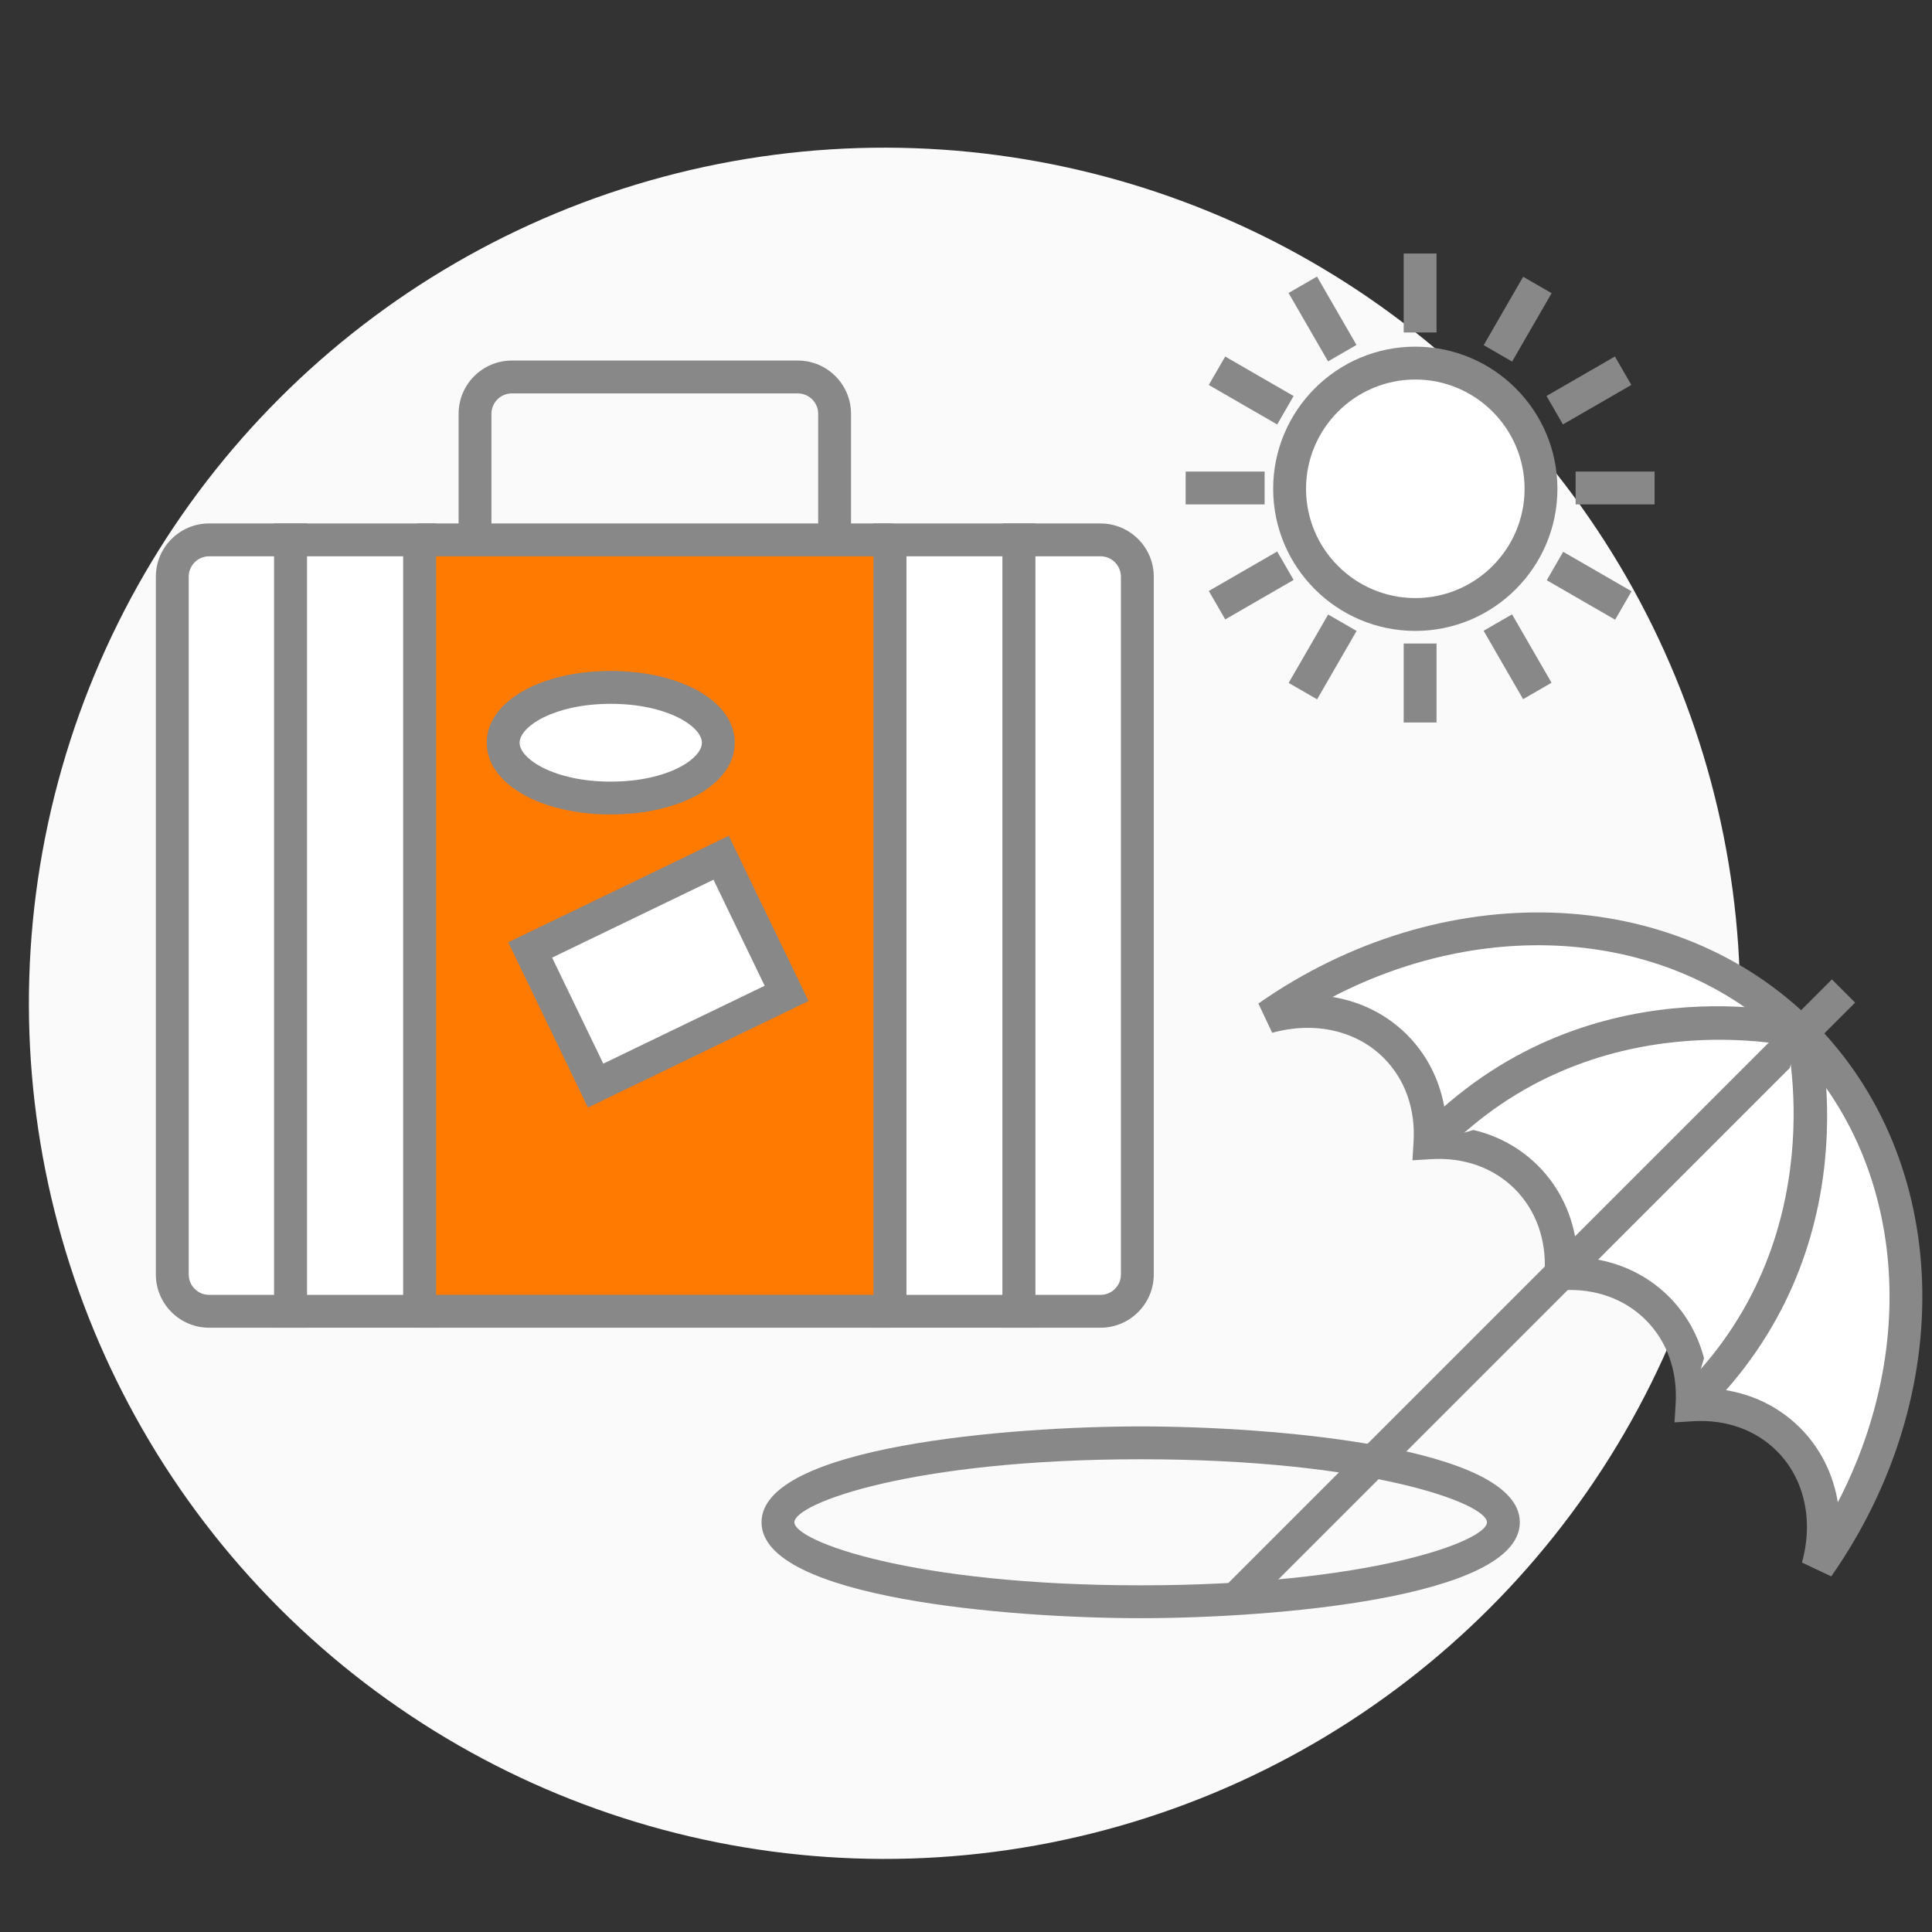 <?xml version="1.0" encoding="utf-8"?>
<!-- Generator: Adobe Illustrator 25.4.6, SVG Export Plug-In . SVG Version: 6.00 Build 0)  -->
<svg version="1.1" id="레이어_1" xmlns="http://www.w3.org/2000/svg" xmlns:xlink="http://www.w3.org/1999/xlink" x="0px"
	 y="0px" viewBox="0 0 100 100" style="enable-background:new 0 0 100 100;" xml:space="preserve">
<rect x="0" y="0" width="100" height="100" fill="#333333" stroke="none"/>
<g>
	
		<ellipse transform="matrix(0.707 -0.707 0.707 0.707 -23.308 47.591)" style="fill:#FAFAFA;" cx="45.793" cy="51.931" rx="44.293" ry="44.293"/>
	<path style="fill:#888888;" d="M59.041,83.757c-6.788,0-19.625-1.037-19.625-4.963c0-3.926,12.837-4.963,19.625-4.963
		s19.625,1.037,19.625,4.963C78.666,82.719,65.829,83.757,59.041,83.757z M59.041,75.531c-11.826,0-17.924,2.287-17.924,3.262
		c0,0.976,6.098,3.263,17.924,3.263s17.924-2.287,17.924-3.263C76.965,77.818,70.867,75.531,59.041,75.531z"/>
	<path style="fill:#FFFFFF;" d="M72.224,54.158c1.32,1.321,1.906,3.127,1.792,4.991c1.862-0.116,3.67,0.47,4.991,1.791
		c1.321,1.321,1.906,3.127,1.792,4.991c1.863-0.116,3.669,0.47,4.991,1.792c1.321,1.32,1.906,3.126,1.792,4.99
		c1.862-0.116,3.669,0.47,4.99,1.791c1.701,1.702,2.183,4.208,1.518,6.601c6.289-8.99,6.185-20.596-0.842-27.622
		c-7.028-7.03-18.634-7.133-27.624-0.844C68.016,51.974,70.523,52.458,72.224,54.158z"/>
	<path style="fill:#888888;" d="M94.785,81.593l-1.516-0.715c0.609-2.191,0.123-4.348-1.3-5.772
		c-1.101-1.101-2.645-1.648-4.336-1.543l-0.96,0.059l0.058-0.96c0.104-1.699-0.445-3.239-1.544-4.337
		c-1.102-1.102-2.64-1.651-4.337-1.545l-0.96,0.059l0.059-0.96c0.104-1.698-0.444-3.238-1.544-4.338
		c-1.101-1.101-2.64-1.65-4.337-1.543l-0.96,0.059l0.058-0.96c0.104-1.698-0.445-3.238-1.544-4.338
		c-1.424-1.423-3.584-1.909-5.773-1.301l-0.715-1.516c9.47-6.624,21.545-6.23,28.712,0.939
		C101.015,60.049,101.409,72.124,94.785,81.593z M88.436,71.859c1.832,0.088,3.49,0.798,4.736,2.045
		c1.049,1.049,1.712,2.387,1.954,3.855c4.28-8.241,3.407-17.788-2.48-23.675c-5.887-5.888-15.435-6.763-23.677-2.482
		c1.468,0.241,2.807,0.906,3.857,1.954l0,0c1.245,1.247,1.956,2.904,2.045,4.737c1.832,0.088,3.49,0.798,4.737,2.045
		c1.246,1.246,1.957,2.904,2.045,4.737c1.832,0.088,3.489,0.799,4.737,2.046C87.636,68.367,88.346,70.025,88.436,71.859z"/>
	
		<rect x="57.717" y="66.066" transform="matrix(0.707 -0.707 0.707 0.707 -23.94 76.036)" style="fill:#888888;" width="44.193" height="1.7"/>
	<path style="fill:#FFFFFF;" d="M93.403,53.42c0,0-11.046-2.9-19.387,5.729"/>
	<path style="fill:#888888;" d="M74.627,59.74l-1.222-1.181c8.588-8.886,19.744-6.085,20.214-5.961l-0.431,1.645
		C93.082,54.215,82.507,51.588,74.627,59.74z"/>
	<path style="fill:#FFFFFF;" d="M93.235,53.254c0,0,2.9,11.044-5.728,19.387"/>
	<path style="fill:#888888;" d="M88.099,73.253l-1.182-1.222c8.152-7.882,5.524-18.455,5.496-18.561l1.645-0.431
		C94.182,53.509,96.982,64.663,88.099,73.253z"/>
	<path style="fill:#888888;" d="M41.294,34.998H26.492c-1.519,0-2.755-1.236-2.755-2.755V21.418c0-1.52,1.236-2.756,2.755-2.756
		h14.802c1.519,0,2.755,1.236,2.755,2.756v10.825C44.049,33.762,42.813,34.998,41.294,34.998z M26.492,20.363
		c-0.582,0-1.055,0.474-1.055,1.055v10.825c0,0.582,0.473,1.055,1.055,1.055h14.802c0.582,0,1.055-0.473,1.055-1.055V21.418
		c0-0.582-0.473-1.055-1.055-1.055H26.492z"/>
	<path style="fill:#FFFFFF;" d="M10.823,27.944c-1.052,0-1.905,0.853-1.905,1.905v36.118c0,1.052,0.853,1.905,1.905,1.905h4.219
		V27.944H10.823z"/>
	<path style="fill:#888888;" d="M15.892,68.722h-5.069c-1.519,0-2.756-1.236-2.756-2.755V29.849c0-1.52,1.236-2.756,2.756-2.756
		h5.069V68.722z M10.823,28.794c-0.582,0-1.055,0.473-1.055,1.055v36.118c0,0.582,0.473,1.055,1.055,1.055h3.369V28.794H10.823z"/>
	<rect x="15.042" y="27.944" style="fill:#FFFFFF;" width="6.681" height="39.928"/>
	<path style="fill:#888888;" d="M22.574,68.722h-8.382V27.094h8.382V68.722z M15.892,67.022h4.981V28.794h-4.981V67.022z"/>
	<rect x="46.062" y="27.944" style="fill:#FFFFFF;" width="6.681" height="39.928"/>
	<path style="fill:#888888;" d="M53.594,68.722h-8.382V27.094h8.382V68.722z M46.912,67.022h4.981V28.794h-4.981V67.022z"/>
	<path style="fill:#FFFFFF;" d="M56.963,27.944h-4.219v39.928h4.219c1.052,0,1.905-0.853,1.905-1.905V29.849
		C58.868,28.797,58.015,27.944,56.963,27.944z"/>
	<path style="fill:#888888;" d="M56.963,68.722h-5.069V27.094h5.069c1.52,0,2.756,1.236,2.756,2.756v36.118
		C59.718,67.486,58.482,68.722,56.963,68.722z M53.594,67.022h3.369c0.582,0,1.055-0.473,1.055-1.055V29.849
		c0-0.582-0.473-1.055-1.055-1.055h-3.369V67.022z"/>
	<rect x="21.723" y="27.944" style="fill:#FF7A00;" width="24.339" height="39.928"/>
	<path style="fill:#888888;" d="M46.062,68.722H21.723c-0.469,0-0.85-0.381-0.85-0.85V27.944c0-0.47,0.381-0.85,0.85-0.85h24.339
		c0.47,0,0.85,0.381,0.85,0.85v39.928C46.912,68.342,46.532,68.722,46.062,68.722z M22.574,67.022h22.638V28.794H22.574V67.022z"/>
	
		<rect x="28.59" y="46.397" transform="matrix(0.901 -0.435 0.435 0.901 -18.473 19.812)" style="fill:#FFFFFF;" width="10.976" height="7.795"/>
	<path style="fill:#888888;" d="M30.434,57.325l-4.127-8.551l11.416-5.511l4.127,8.552L30.434,57.325z M28.577,49.566l2.649,5.488
		l8.353-4.031l-2.649-5.489L28.577,49.566z"/>
	<path style="fill:#FFFFFF;" d="M37.18,38.443c0,1.581-2.493,2.863-5.568,2.863c-3.075,0-5.568-1.282-5.568-2.863
		c0-1.582,2.493-2.864,5.568-2.864C34.688,35.579,37.18,36.861,37.18,38.443z"/>
	<path style="fill:#888888;" d="M31.613,42.156c-3.659,0-6.418-1.596-6.418-3.713c0-2.117,2.759-3.714,6.418-3.714
		c3.659,0,6.418,1.597,6.418,3.714C38.031,40.56,35.271,42.156,31.613,42.156z M31.613,36.43c-2.923,0-4.718,1.173-4.718,2.014
		c0,0.84,1.795,2.013,4.718,2.013s4.717-1.172,4.717-2.013C36.33,37.603,34.536,36.43,31.613,36.43z"/>
	<path style="fill:#FFFFFF;" d="M79.762,25.3c0,3.594-2.913,6.506-6.506,6.506c-3.594,0-6.507-2.912-6.507-6.506
		c0-3.593,2.913-6.507,6.507-6.507C76.849,18.793,79.762,21.707,79.762,25.3z"/>
	<path style="fill:#888888;" d="M73.256,32.656c-4.057,0-7.357-3.3-7.357-7.356c0-4.057,3.3-7.357,7.357-7.357
		c4.056,0,7.356,3.3,7.356,7.357C80.612,29.356,77.312,32.656,73.256,32.656z M73.256,19.644c-3.119,0-5.656,2.537-5.656,5.656
		c0,3.119,2.537,5.656,5.656,5.656c3.119,0,5.656-2.537,5.656-5.656C78.911,22.181,76.374,19.644,73.256,19.644z"/>
	<rect x="72.655" y="13.122" style="fill:#888888;" width="1.7" height="4.087"/>
	<rect x="72.655" y="33.308" style="fill:#888888;" width="1.7" height="4.088"/>
	
		<rect x="67.608" y="14.474" transform="matrix(0.866 -0.5 0.5 0.866 0.91 36.434)" style="fill:#888888;" width="1.7" height="4.088"/>
	
		<rect x="77.702" y="31.956" transform="matrix(0.866 -0.5 0.5 0.866 -6.476 43.826)" style="fill:#888888;" width="1.7" height="4.087"/>
	
		<rect x="63.914" y="18.168" transform="matrix(0.5 -0.866 0.866 0.5 14.876 66.192)" style="fill:#888888;" width="1.7" height="4.088"/>
	
		<rect x="81.396" y="28.262" transform="matrix(0.5 -0.866 0.866 0.5 14.887 86.391)" style="fill:#888888;" width="1.7" height="4.087"/>
	<rect x="61.369" y="24.408" style="fill:#888888;" width="4.087" height="1.7"/>
	<rect x="81.554" y="24.408" style="fill:#888888;" width="4.087" height="1.7"/>
	
		<rect x="62.721" y="29.455" transform="matrix(0.866 -0.5 0.5 0.866 -6.476 36.441)" style="fill:#888888;" width="4.087" height="1.7"/>
	
		<rect x="80.202" y="19.362" transform="matrix(0.866 -0.5 0.5 0.866 0.912 43.829)" style="fill:#888888;" width="4.087" height="1.7"/>
	
		<rect x="66.415" y="33.149" transform="matrix(0.5 -0.866 0.866 0.5 4.786 76.288)" style="fill:#888888;" width="4.088" height="1.7"/>
	
		<rect x="76.509" y="15.667" transform="matrix(0.5 -0.866 0.866 0.5 24.973 76.288)" style="fill:#888888;" width="4.087" height="1.7"/>
</g>
</svg>
